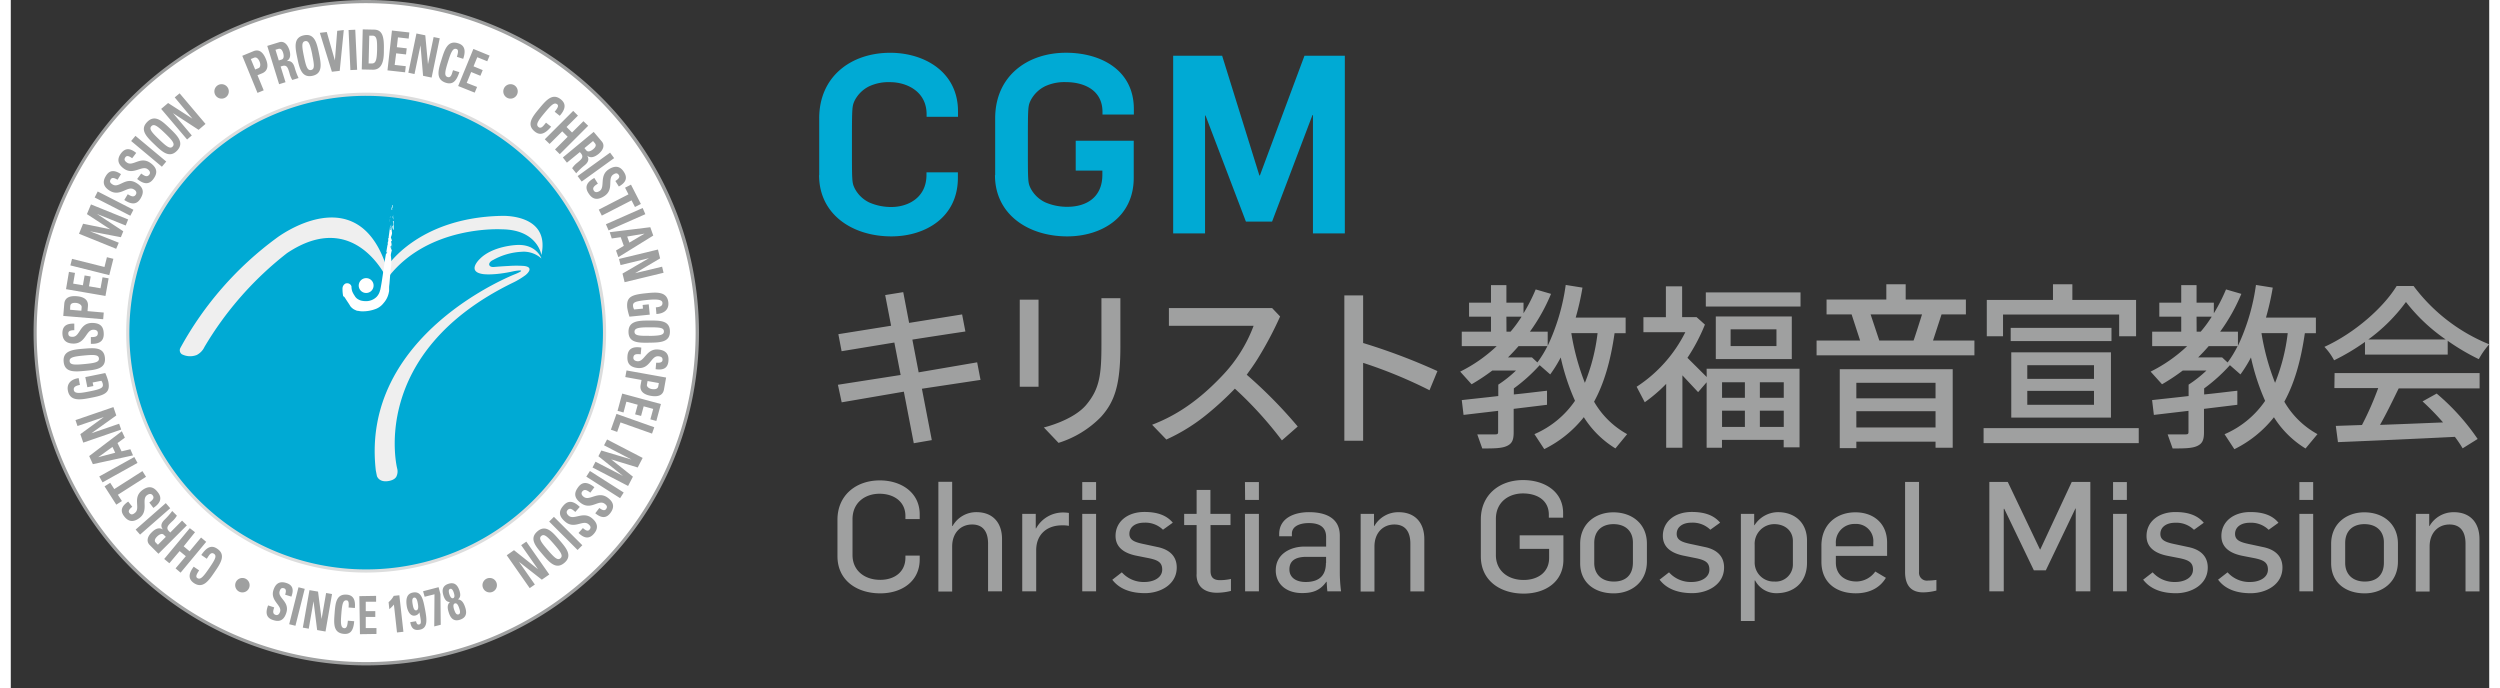 <svg height="688" viewBox="-5.617 0 610.847 169.568" width="2500" xmlns="http://www.w3.org/2000/svg"><rect x="-5.617" y="0" width="610.847" height="169.568" fill="#333333" stroke="none"/><circle cx="81.97" cy="81.97" fill="#fff" r="81.58" transform="matrix(.23 -.973 .973 .23 -16.639 142.92)"/><path d="m82 164a82 82 0 1 1 82-82 82.06 82.06 0 0 1 -82 82zm0-163.22a81.2 81.2 0 1 0 81.17 81.22 81.29 81.29 0 0 0 -81.17-81.22z" fill="#9fa0a0"/><circle cx="81.97" cy="81.98" fill="#00aad4" r="58.75"/><path d="m82 141.12a59.14 59.14 0 1 1 59.11-59.12 59.21 59.21 0 0 1 -59.11 59.12zm0-117.5a58.36 58.36 0 1 0 58.33 58.38 58.42 58.42 0 0 0 -58.33-58.38z" fill="#dcdddd"/><path d="m125.16 63.71s-1.18-3.66-6.22-3.32c0 0-5.78.24-8.91 3.38 0 0-3.45 3.17.73 3.78 0 0 2.57.43 7.69-.73 0 0 3.68-.67.29.73 0 0-38.27 14.71-34.39 48.4l.27 1.36s.46 1.65 2.85 1.25c1.76-.29 2-1.22 2-1.22a2.81 2.81 0 0 0 .14-1.89s-7.26-28.45 28.73-45.87a19.43 19.43 0 0 0 2.92-1.78s2.42-1.91-.37-2.25a26.22 26.22 0 0 0 -3.77 0s-1.73.08-3.63.25c0 0-1.07.14-1.2-.6 0 0-.09-.64 1-1.14a15.93 15.93 0 0 1 6.9-2 6.5 6.5 0 0 1 4.97 1.65z" fill="#efefef"/><path d="m36.19 85.74a82.9 82.9 0 0 1 23.7-27.08s19.91-15.23 27.11 7.19c0 0 7.52-12.14 28.16-12.64 0 0 12.3-.74 10 9.66 0 0-.89-6.27-9.74-6.35 0 0-18.41-1.16-28.32 12.21 0 0-7.89-17.57-24.65-6.33a82.54 82.54 0 0 0 -20.32 23.09 4.29 4.29 0 0 1 -1.91 2 4.46 4.46 0 0 1 -3.69-.19 1.2 1.2 0 0 1 -.34-1.56z" fill="#efefef"/><path d="m87.87 53.34-.06.36a.62.62 0 0 1 .11-.17c.08-.08-.01-.13-.05-.19zm-.12 1.33a1.19 1.19 0 0 0 0-.32.65.65 0 0 0 0 .32zm.12-.49h-.11v.2a.39.39 0 0 1 .11-.2zm0 0 .11-.11a.38.38 0 0 0 -.11.11zm.88.26c0 .07-.23 0-.19.15a3.2 3.2 0 0 1 .09.85c0 .13-.26.3-.22.43 0 .3.29 1.1.33.65v-1.72c0-.6-.12-1-.15-1.5a1.76 1.76 0 0 1 .07-.4l-.18.53c-.05.25.24.57.25 1.01zm-.42-3.75.07.2a1.05 1.05 0 0 0 -.15.86l.15-.11c0-.17-.07-.2-.14-.06a1.86 1.86 0 0 0 .27-1c-.07.03-.15.02-.2.11zm-.5 5.31c-.09.83-.2 1.62-.31 2.39 0 .07.09.11 0 .19a.82.82 0 0 0 -.11.17v.46c0 .07.06 0 .1 0a.57.57 0 0 1 .11-.11l-.11.11a.46.46 0 0 0 -.09.17 1.16 1.16 0 0 1 0 .32.65.65 0 0 1 0-.32v-.25l-.13.76v.17c0 .18 0 .37-.11.47v.14l-.1.58a2.92 2.92 0 0 1 .1.4l-.14.12a.37.37 0 0 1 .1.23 2.94 2.94 0 0 0 .25-.26c.14-.12-.22-.32 0-.45-.25.13.11.33 0 .45a2.94 2.94 0 0 1 -.25.26.83.83 0 0 1 -.19.6.58.58 0 0 1 .19-.6.37.37 0 0 0 -.1-.23l.14-.12a2.92 2.92 0 0 0 -.1-.4c-.06.38-.13.76-.2 1.15-.46 2.5-.7 4.83-1.13 7.43l-.18 1-.1.52-.13.42a3.35 3.35 0 0 1 -.85 1.45 3.71 3.71 0 0 1 -2.74 1 4.46 4.46 0 0 1 -.81-.09 2.21 2.21 0 0 1 -.71-.24 2.25 2.25 0 0 1 -1.1-1 6 6 0 0 1 -.56-1 3.79 3.79 0 0 1 -.22-1.31 1.1 1.1 0 0 0 -.85-.75 1.16 1.16 0 0 0 -.68.08 1.43 1.43 0 0 0 -.68 1.3 9 9 0 0 0 .26 2.22c-.09-.35 0-.48 0-.46s.18.2.35.43c.29.49.8 1.21 1.18 1.82a2 2 0 0 0 .51.64 2.57 2.57 0 0 0 .7.48l.39.18.21.08h.19a6 6 0 0 0 .91.13 9 9 0 0 0 3.73-.68 4.53 4.53 0 0 0 1.71-1.37 5.42 5.42 0 0 0 1.28-2.61l.07-.34v-.88c0-.36.07-.72.1-1.09.12-1.46.21-2.94.43-4.49a12.15 12.15 0 0 0 -.11-2.3c0-.51.21-1 .26-1.46a8.71 8.71 0 0 0 0-1.77v1.72c0 .45-.29-.34-.33-.65 0-.13.27-.3.22-.43a3.13 3.13 0 0 0 -.09-.84c0-.14.22-.09.19-.16 0-.41-.3-.75-.2-1s.13-.36.18-.53a1.91 1.91 0 0 0 .06-.33v-.23a.68.68 0 0 1 -.28.07c0-.1.1-.25.12-.35 0 .1-.1.25-.12.35a.68.68 0 0 0 .28-.07c-.09-.54-.15-1.17-.2-1.75a1.86 1.86 0 0 1 -.27 1c.07-.14.14-.11.14.06l-.14.12a1 1 0 0 1 .14-.87s0-.13-.07-.2.13-.07.2-.09v-.2a2.81 2.81 0 0 0 -.31.64z" fill="#fff"/><path d="m87.42 59.45v-.17l-.11.64c.13-.09.12-.28.11-.47zm-3.62 10.93a1.83 1.83 0 1 1 -1.8-1.83 1.82 1.82 0 0 1 1.8 1.83z" fill="#fff"/><path d="m114.2 144.22a1.78 1.78 0 1 1 -1.77-1.77 1.77 1.77 0 0 1 1.77 1.77zm5.13-121.7a1.78 1.78 0 1 1 -1.77-1.77 1.77 1.77 0 0 1 1.77 1.77zm-69.64 121.7a1.78 1.78 0 1 0 1.78-1.77 1.78 1.78 0 0 0 -1.78 1.77zm-5.13-121.7a1.78 1.78 0 1 0 1.78-1.77 1.78 1.78 0 0 0 -1.78 1.77zm14.44 130.29c-1.87-.6-1.78-2.07-1.2-3.6l1.51.49c-.28.85-.48 1.58.35 1.85.51.16.9-.16 1.09-.77.52-1.61-2.49-2.69-1.63-5.35.45-1.4 1.35-2.34 3.19-1.74 1.47.47 1.93 1.52 1.23 3.36l-1.54-.48c.22-.66.35-1.37-.26-1.57s-.89.08-1.09.7c-.55 1.7 2.54 2.53 1.64 5.34-.72 2.31-2.18 2.14-3.29 1.77zm4 1.04 2.29-9.11 1.54.39-2.29 9.1zm3.36.84 1.64-9.24 2.11.36.87 6.75 1.12-6.41 1.46.26-1.61 9.24-2.06-.36-.89-7.1-1.18 6.76zm7.83-3.49c.19-2.48.37-4.84 3-4.64 1.61.13 2.18 1.28 2 3.29l-1.55-.12c.1-1.25 0-1.73-.52-1.77-.89-.06-1.08 1-1.27 3.36s-.15 3.44.74 3.51c.73.06.79-1.11.87-1.85l1.56.13c-.19 2.5-1.06 3.24-2.54 3.12-2.67-.23-2.48-2.58-2.29-5.03zm6.25 5.11-.15-9.38 4.13-.07v1.45h-2.55v2.31h2.35v1.44h-2.35v2.74h2.64v1.45zm7.06-7.9a4.85 4.85 0 0 0 1.26-1.55l1.39-.15 1 9-1.58.17-.76-6.88a7.62 7.62 0 0 1 -1.13 1.14zm6.77 4.7a1.63 1.63 0 0 0 .22.6.46.46 0 0 0 .49.21c.72-.13.5-.85.12-3a1.47 1.47 0 0 1 -1.09.8c-1.11.2-1.75-.95-2-2.14-.31-1.75-.13-3.25 1.49-3.54 2.14-.39 2.51 1.73 3 4.23.4 2.2.79 4.55-1.32 4.93-1.25.23-2.07-.17-2.34-1.86zm.07-2.68c.62-.11.46-1.16.36-1.71s-.3-1.54-.92-1.43-.44 1.15-.34 1.7.28 1.55.9 1.44zm5.94-3.99.07 7.55-1.6.4.06-7.92-2.43.61-.38-1.36 3.82-1zm2.08 4.62c-.35-1.07-.5-2 .26-2.68-.87 0-1.29-.65-1.59-1.56-.51-1.57-.08-2.51 1.21-2.93s2.19.07 2.71 1.64c.3.92.35 1.7-.36 2.2 1 .1 1.45.93 1.8 2 .53 1.62.06 2.55-1.26 3s-2.24-.05-2.77-1.67zm.11-4.63c.15.45.43 1.15.93 1s.32-.9.17-1.35-.43-1.1-.91-.94-.32.86-.19 1.29zm1.26 4c.16.5.46 1.16 1 1s.38-.88.22-1.37-.48-1.54-1.11-1.34-.28 1.28-.11 1.76zm20.92-123.71c1.67-2 3.26-3.93 5.36-2.18 1.3 1.08 1.08 2.41-.33 4l-1.25-1c.84-1 1-1.51.64-1.82-.72-.6-1.51.17-3.13 2.11s-2.23 2.87-1.51 3.47 1.35-.48 1.87-1.07l1.26 1c-1.69 2-2.89 2.14-4.08 1.15-2.1-1.73-.48-3.67 1.17-5.66zm8.06 5.94 2.81-2.79 1.17 1.13-7 7-1.17-1.17 3.12-3.12-1.34-1.34-3.12 3.11-1.18-1.15 7-7 1.17 1.17-2.81 2.8zm-1.26 7.43-1-1.28 7.6-6.3 2 2.36c.72.87.48 2-.81 3.08-1 .8-2 1.1-2.81.41.19.32.79 1.22-.58 2.35a17.1 17.1 0 0 0 -2.11 2l-1-1.25a5.67 5.67 0 0 1 1.26-1.35c.9-.75 1.73-1.32.92-2.3l-.28-.33zm4.32-3.58.47.57c.42.5 1.17.12 1.66-.28.72-.6.8-1.07.46-1.48l-.47-.56zm-1.68 6.89 8-5.78 1 1.35-8 5.78zm2.63 4.15c-1.09-1.74 0-2.86 1.48-3.69l.88 1.4c-.8.5-1.46 1-1 1.72.3.48.83.47 1.4.11 1.5-.94-.17-3.82 2.32-5.38 1.31-.82 2.67-1 3.74.74.86 1.36.51 2.52-1.29 3.52l-.86-1.36c.63-.4 1.21-.88.86-1.45s-.77-.53-1.35-.16c-1.59 1 .32 3.73-2.31 5.38-2.15 1.35-3.2.24-3.87-.83zm12.96 2.72-1.46.75-.84-1.64-7.33 3.76-.75-1.47 7.32-3.77-.84-1.64 1.46-.75zm-8.62 5 9.06-4 .66 1.52-9.06 4zm.94 1.96 10-1.23.73 2.06-8.6 5.32-.58-1.64 1.92-1.15-.76-2.13-2.21.31zm8.59.35-4.28.72.53 1.49zm-6.3 6.24 9.6-2.32.53 2.18-6.16 3.65 6.65-1.6.36 1.5-9.6 2.32-.52-2.12 6.52-3.8-7 1.7zm9.08 11.93c.92-.08 1.71-.28 1.62-1.16s-1.83-.85-3.74-.66c-3.08.31-3.6.6-3.5 1.54a2.05 2.05 0 0 0 .27.8l2.18-.21-.09-.9 1.51-.15.25 2.54-5 .5a13.18 13.18 0 0 1 -.55-2.19c-.27-2.78 1.12-3.24 4.85-3.61 2.48-.25 5-.4 5.28 2.3.16 1.61-.87 2.73-2.94 2.84zm-1.68 3.25c2.61 0 5.1-.08 5.15 2.65s-2.45 2.77-5.06 2.81-5.11.09-5.15-2.64 2.47-2.82 5.06-2.82zm.06 3.79c2.53-.05 3.63-.18 3.61-1.12s-1.11-1-3.64-1-3.63.18-3.61 1.11 1.11 1.02 3.64.98zm-5.37 4.88c.18-2 1.72-2.29 3.41-2l-.15 1.65c-.94-.09-1.73-.13-1.81.78-.05.56.37.87 1 .93 1.77.16 2.18-3.15 5.11-2.89 1.54.14 2.72.84 2.53 2.85-.14 1.61-1.11 2.33-3.16 2l.14-1.6c.74.06 1.5 0 1.56-.63s-.29-.89-1-.95c-1.87-.17-2 3.17-5.1 2.89-2.48-.25-2.64-1.78-2.53-3.03zm9.52 5.38-.53 2.95c-.27 1.49-1.51 1.87-3.29 1.55-1.1-.2-2.81-.78-2.46-2.69l.22-1.21-4-.72.3-1.63zm-4.57.86-.16.91c-.09.48.51.94 1.16 1.06s1.49.09 1.63-.65l.15-.82zm-6.25 3.09 9.54 2.58-1.13 4.17-1.47-.4.7-2.57-2.35-.64-.64 2.37-1.47-.39.64-2.37-2.79-.75-.71 2.66-1.47-.4zm-1.41 5 9.31 3.3-.55 1.57-7.77-2.76-.82 2.34-1.55-.55zm-2.32 6.31 8.77 4.55-1.22 2.36-6.54-2 5.36 4.26-1.19 2.29-8.77-4.55.74-1.43 6.77 3.51-6.06-4.86.72-1.41 7.44 2.23-6.77-3.51zm-4.23 7.77 8.33 5.31-.89 1.39-8.33-5.3zm-2.9 4c1.21-1.66 2.65-1.07 4 0l-1 1.34c-.76-.56-1.42-1-2-.27-.33.45-.13.94.41 1.33 1.44 1.06 3.5-1.57 5.87.18 1.25.91 1.89 2.12.69 3.74-.95 1.3-2.15 1.42-3.75.1l1-1.3c.6.44 1.26.81 1.66.27s.21-.91-.35-1.32c-1.51-1.11-3.35 1.68-5.85-.16-2.07-1.51-1.43-2.89-.68-3.91zm-3.6 4.49c1.36-1.54 2.74-.83 4 .36l-1.1 1.25c-.7-.63-1.32-1.13-1.92-.45-.37.42-.22.93.29 1.37 1.33 1.18 3.62-1.25 5.82.69 1.16 1 1.7 2.28.36 3.8-1.06 1.21-2.27 1.21-3.75-.24l1.07-1.21c.55.49 1.18.92 1.62.41s.29-.88-.22-1.33c-1.41-1.24-3.49 1.37-5.82-.69-1.97-1.69-1.18-3.01-.35-3.96zm-2.37 2.81 7 7-1.17 1.17-7-7zm1.32 5.68c1.71 2 3.34 3.87 1.27 5.65s-3.7-.1-5.4-2.09-3.34-3.86-1.27-5.65 3.71.13 5.4 2.09zm-2.86 2.47c1.65 1.92 2.46 2.67 3.16 2.06s.09-1.52-1.57-3.44-2.46-2.66-3.16-2.06-.09 1.52 1.57 3.44zm-5.26-2.04 5.66 8.1-1.84 1.28-5.64-4.41 3.92 5.6-1.27.89-5.66-8.1 1.79-1.25 5.91 4.69-4.14-5.93zm-76.84 7.51c-1.47 2.15-2.88 4.21-5.14 2.67-1.39-1-1.29-2.3 0-4l1.34.91c-.74 1.09-.87 1.6-.46 1.88.77.52 1.49-.31 2.92-2.4s2-3.06 1.18-3.59-1.3.6-1.76 1.24l-1.35-.93c1.49-2.18 2.67-2.4 3.94-1.53 2.22 1.52.8 3.59-.67 5.75zm-8.61-5.18-2.53 3-1.27-1.06 6.31-7.59 1.28 1-2.79 3.48 1.46 1.22 2.82-3.39 1.27 1.06-6.31 7.6-1.24-1.06 2.53-3zm.6-7.51 1.18 1.17-7 7-2.16-2.16c-.8-.8-.68-2 .52-3.14.89-.89 1.84-1.28 2.75-.67-.22-.3-.9-1.14.36-2.39a17.23 17.23 0 0 0 1.92-2.18l1.15 1.15a5.57 5.57 0 0 1 -1.23 1.47c-.84.83-1.6 1.48-.71 2.38l.31.3zm-4 4-.52-.52c-.46-.46-1.18 0-1.62.43-.67.67-.7 1.14-.33 1.52l.52.52zm1.08-7.05-7.43 6.5-1.09-1.24 7.43-6.52zm-3.02-3.9c1.25 1.63.29 2.85-1.13 3.82l-1-1.32c.75-.57 1.36-1.08.81-1.8-.34-.45-.87-.39-1.4 0-1.41 1.08.52 3.79-1.81 5.58-1.23.94-2.57 1.22-3.8-.39-1-1.28-.74-2.47 1-3.63l1 1.28c-.58.45-1.12 1-.72 1.51s.82.46 1.36 0c1.49-1.14-.66-3.69 1.8-5.58 1.98-1.48 3.13-.47 3.89.53zm-13.16-1.49 1.39-.88 1 1.55 6.94-4.43.89 1.4-6.94 4.43 1 1.55-1.39.89zm8.12-5.78-8.62 4.79-.81-1.45 8.64-4.79zm-1.11-1.86-9.89 2.17-.91-2 8.05-6.12.74 1.59-1.81 1.32 1 2.05 2.17-.52zm-8.58.46 4.19-1.11-.67-1.44zm5.67-6.82-9.35 3.22-.72-2.09 5.78-4.21-6.48 2.21-.5-1.46 9.35-3.21.71 2.06-6.14 4.39 6.84-2.35zm-10.17-11c-.9.17-1.67.44-1.5 1.3.2 1 1.9.68 3.78.31 3-.59 3.53-.93 3.35-1.86a2.07 2.07 0 0 0 -.35-.77l-2.15.42.18.88-1.49.29-.5-2.5 4.92-1a12 12 0 0 1 .76 2.14c.53 2.73-.82 3.32-4.5 4-2.45.48-4.95.86-5.47-1.79-.32-1.6.61-2.8 2.65-3.1zm1.33-3.48c-2.6.25-5.08.49-5.34-2.23s2.22-3 4.83-3.21 5.08-.48 5.34 2.24-2.25 2.95-4.83 3.2zm-.36-3.77c-2.52.24-3.6.47-3.51 1.4s1.19.94 3.71.7 3.6-.47 3.51-1.39-1.19-.95-3.71-.71zm4.9-5.28c0 2-1.47 2.46-3.18 2.4v-1.66c.95 0 1.74-.06 1.72-1 0-.56-.46-.83-1.13-.81-1.78 0-1.84 3.36-4.78 3.41-1.55 0-2.79-.55-2.82-2.56 0-1.62.86-2.43 2.93-2.36v1.62c-.74 0-1.49.12-1.48.79s.38.85 1.07.84c1.87 0 1.65-3.37 4.76-3.42 2.61-.01 2.88 1.49 2.91 2.75zm-9.98-4.48.25-3c.13-1.51 1.33-2 3.13-1.85 1.11.1 2.87.51 2.7 2.45l-.1 1.22 4 .35-.14 1.65zm4.46-1.28.08-.91c0-.5-.6-.89-1.25-1-.81-.07-1.5 0-1.57.79l-.04.88zm5.94-3.64-9.72-1.67.72-4.27 1.49.26-.45 2.64 2.4.41.42-2.42 1.5.25-.42 2.42 2.84.49.5-2.71 1.5.26zm.94-5.13-9.59-2.4.41-1.61 8 2 .6-2.41 1.59.4zm1.7-6.49-9.16-3.71 1-2.47 6.69 1.37-5.74-3.74 1-2.39 9.16 3.71-.6 1.49-7.07-2.85 6.47 4.27-.59 1.46-7.61-1.46 7.09 2.82zm3.49-8.15-8.79-4.5.75-1.48 8.8 4.51zm2.51-4.24c-1.05 1.76-2.54 1.31-4 .36l.85-1.42c.81.48 1.51.86 2 .08.29-.48.05-1-.53-1.29-1.52-.92-3.33 1.89-5.86.37-1.32-.79-2.07-1.93-1-3.66.83-1.39 2-1.61 3.73-.45l-.85 1.38c-.64-.38-1.33-.68-1.68-.11s-.12.93.47 1.28c1.6 1 3.18-2 5.84-.38 2.2 1.31 1.67 2.76 1.03 3.84zm3.17-4.82c-1.21 1.66-2.65 1.08-4 0l1-1.34c.77.56 1.43 1 2 .26.33-.45.13-.93-.41-1.33-1.44-1.05-3.49 1.58-5.87-.15-1.25-.91-1.9-2.11-.71-3.74 1-1.31 2.15-1.42 3.76-.12l-1 1.31c-.6-.44-1.27-.8-1.66-.26s-.21.91.35 1.31c1.51 1.1 3.34-1.69 5.85.14 2.07 1.51 1.43 2.9.69 3.92zm2.1-3.02-7.58-6.34 1.06-1.27 7.59 6.33zm-1.85-5.52c-1.89-1.81-3.69-3.57-1.78-5.51s3.69-.24 5.57 1.57 3.68 3.54 1.79 5.51-3.72.23-5.58-1.57zm2.62-2.73c-1.83-1.75-2.7-2.42-3.35-1.75s.06 1.52 1.89 3.27 2.7 2.43 3.34 1.76-.06-1.52-1.88-3.28zm5.44 1.54-6.39-7.54 1.71-1.45 6 3.86-4.37-5.25 1.21-1 6.38 7.54-1.7 1.46-6.32-4.12 4.64 5.5zm13.6-20.63 2.75-1.13c1.4-.58 2.39.26 3.07 1.93.43 1 .86 2.78-.93 3.52l-1.14.47 1.53 3.72-1.53.63zm3.18 3.38.85-.35c.45-.18.51-.93.26-1.54s-.73-1.32-1.42-1l-.76.31zm7.48 3.13-1.58.49-2.92-9.44 2.92-.9c1.07-.34 2 .31 2.53 1.92.37 1.21.27 2.22-.69 2.75.36-.06 1.42-.27 1.95 1.43a16.32 16.32 0 0 0 1 2.72l-1.55.48a5.81 5.81 0 0 1 -.69-1.71c-.35-1.13-.56-2.11-1.78-1.73l-.4.12zm-1.66-5.36.7-.22c.63-.19.56-1 .38-1.63-.28-.9-.69-1.15-1.19-1l-.71.21zm4.56-.65c-.53-2.56-1-5 1.63-5.55s3.18 1.88 3.71 4.44 1 5-1.63 5.55-3.2-1.91-3.71-4.44zm3.7-.77c-.52-2.48-.86-3.53-1.77-3.34s-.8 1.29-.29 3.77.86 3.53 1.77 3.34.79-1.25.27-3.77zm1.86-5.39 1.71-.2 2 7 .57-7.3 1.62-.19-1 10.06-1.93.22zm7.53 9.18-.45-9.87 1.65-.08.46 9.88zm3.04-10.03 2.75.06c2.17 0 2.53 1.86 2.46 4.94 0 1.52.07 5-2.75 4.94l-2.7-.06zm1.45 8.4h.8c1 0 1.23-.92 1.29-3.4 0-1.82.08-3.42-1.07-3.45h-.86zm4.65 1.7 1.1-9.82 4.29.48-.17 1.51-2.64-.3-.27 2.42 2.43.28-.17 1.51-2.43-.28-.37 2.86 2.74.31-.17 1.51zm5.14.58 2-9.67 2.18.45.66 7.13 1.39-6.7 1.51.31-2 9.68-2.11-.44-.63-7.51-1.48 7.08zm8.18-3.24c.78-2.49 1.52-4.87 4.13-4 1.6.5 1.9 1.82 1.21 3.82l-1.55-.5c.39-1.26.36-1.78-.11-1.93-.88-.28-1.33.73-2.08 3.14s-1 3.5-.09 3.78 1.07-1 1.33-1.69l1.55.48c-.79 2.52-1.85 3.08-3.32 2.62-2.62-.85-1.85-3.25-1.07-5.72zm4.1 6.52 3.75-9.14 4 1.64-.58 1.4-2.46-1-.92 2.25 2.26.93-.57 1.4-2.27-.93-1.1 2.68 2.55 1-.58 1.4z" fill="#9fa0a0"/><path d="m237 43.16v-14c0-10.38 7.9-16.16 17.48-16.16 8.36 0 16.7 4.11 16.7 13.88v1.34h-7.73v-.61c0-5.71-5-7.37-9-7.37a11.35 11.35 0 0 0 -5.11 1 8 8 0 0 0 -3.62 3.55c-.63 1.4-.66 1.56-.66 10.79s0 9.38.66 10.8a7.88 7.88 0 0 0 3.62 3.49 13.54 13.54 0 0 0 5.42 1.1c4.6 0 8.66-2.21 8.66-7.92v-1h-6.57v-7.37h14.3v9.15c0 9.77-8 14.43-16.39 14.43-9.52 0-17.81-5.34-17.81-15.1m43.92-29.42h12.07l9.18 29.51h.12l10.99-29.51h9.95v43.79h-7.86v-29.17h-.12l-9.95 26.25h-6.45l-9.95-26.13h-.12v29.05h-7.86zm-87.24 29.42v-14c0-10.38 7.93-16.15 17.51-16.15 8.35 0 16.7 4.66 16.7 14.43v1.35h-7.74v-.62c0-5.71-5-7.92-9-7.92a11.29 11.29 0 0 0 -5.11 1 8 8 0 0 0 -3.63 3.55c-.63 1.4-.66 1.56-.66 10.79s0 9.38.66 10.8a7.86 7.86 0 0 0 3.64 3.53 13.48 13.48 0 0 0 5.41 1.1c4 0 8.66-2.21 8.66-7.92v-.62h7.74v1.35c0 9.77-8.05 14.43-16.4 14.43-9.52 0-17.81-5.34-17.81-15.1" fill="#00aad4"/><g fill="#9fa0a0"><path d="m198.13 137.09v-9c0-6 4.54-9.69 10.44-9.69 5.29 0 9.83 3 9.83 8.36v1.17h-3.52v-.75c0-3.6-2.91-5.49-6.39-5.49s-6.65 2.12-6.65 6.28v8.82c0 3.82 2.94 6.12 6.84 6.12 3.44 0 6.2-1.89 6.2-5.48v-.49h3.52v.94c0 5.41-4.42 8.36-9.72 8.36-5.79 0-10.55-3.21-10.55-9.15m24.87-18.35h3.4v10.9h.11a6.67 6.67 0 0 1 5.87-3.41c4.12 0 6.31 2.69 6.31 6.62v12.9h-3.44v-11.75c0-3.22-1.47-4.73-3.93-4.73-2.76 0-4.92 2-4.92 5.45v11.08h-3.4zm20.67 7.91h3.33v3.59h.08a7.55 7.55 0 0 1 6.65-3.93 9.16 9.16 0 0 1 1.44.11v3.18a8.64 8.64 0 0 0 -1.74-.12c-3.55 0-6.28 2.12-6.32 6.06v10.21h-3.44zm14.79-7.83h3.41v4.39h-3.41zm0 7.83h3.41v19.1h-3.41zm7.38 16.26 2.38-1.85a7.19 7.19 0 0 0 5.6 2.38c2.16 0 4.35-1 4.35-3.06 0-1.89-1.21-2.42-3.82-2.91l-2.35-.47c-3.25-.61-5.33-2.12-5.33-4.92 0-3.56 3-5.9 7.11-5.9 3.06 0 5.41.75 7 2.64l-2.42 1.74a6.21 6.21 0 0 0 -4.65-1.74c-2.16 0-3.63 1.06-3.63 2.76s1.58 2.12 4 2.61l2.83.61c3 .6 4.84 2.23 4.84 5.07 0 4.23-4.08 6.32-7.82 6.32-3.26 0-6.21-.88-8.06-3.3m20.78-1.3v-12.18h-3.07v-2.76h3.07v-5.9h3.4v5.9h4.95v2.76h-4.92v11.31c0 1.74.91 2.27 2.38 2.27a12.73 12.73 0 0 0 2.65-.3v2.95a14.23 14.23 0 0 1 -3.48.45c-2.65 0-5-1.21-5-4.5m11.93-22.77h3.44v4.39h-3.4zm0 7.83h3.44v19.1h-3.4zm7.6 13.88c0-4 3.63-5.82 7.08-5.82h5.33v-2.35c0-2.49-1.66-3.44-4.27-3.44-2.16 0-4.17.75-4.17 2.61v.64h-3.13v-.53c0-4 3.79-5.41 7.34-5.41 4 0 7.6 1.36 7.6 5.79v9.27a38.38 38.38 0 0 0 .31 4.46h-3.37c-.08-.49-.15-2-.19-2.38h-.07c-1.63 2.34-3.64 2.8-6 2.8-3.71 0-6.47-2.08-6.47-5.64m12.41-1.78v-1.51h-4.81c-2.26 0-4.23.64-4.23 3.1 0 2.08 1.74 3.1 4 3.1 3.74 0 5-2 5-4.69m8.56-12.1h3.29v3h.08a6.79 6.79 0 0 1 6-3.41c4.13 0 6.32 2.69 6.32 6.62v12.9h-3.44v-11.76c0-3.22-1.47-4.73-3.94-4.73-2.76 0-4.91 2-4.91 5.45v11.08h-3.41zm29.62 10.44v-9.09c0-6 4.54-9.68 10.4-9.68 5.3 0 9.88 2.8 9.88 8.13v1.14h-3.52v-.72c0-3.6-2.91-5.26-6.39-5.26s-6.66 2.12-6.66 6.28v8.93c0 3.82 2.95 6.12 6.84 6.12 3.45 0 6.28-1.85 6.28-5.44v-2.23h-7.26v-3.33h10.78v6c0 5.41-4.38 8.36-9.8 8.36-5.78 0-10.55-3.21-10.55-9.15m24.48 1.64v-4.73c0-5.1 3.89-7.79 8.17-7.79 4.69 0 8.28 2.88 8.28 7.72v4.42c0 5.07-3.86 7.83-8.17 7.83-4.65 0-8.28-2.57-8.28-7.45m13-.15v-4.95c0-2.69-1.74-4.51-4.8-4.51-2.73 0-4.73 1.55-4.73 4.65v4.92c0 2.76 1.81 4.58 4.84 4.58 2.76 0 4.69-1.47 4.69-4.69m6.52 4.27 2.38-1.85a7.19 7.19 0 0 0 5.6 2.38c2.15 0 4.35-1 4.35-3.06 0-1.89-1.21-2.42-3.82-2.91l-2.31-.47c-3.25-.61-5.34-2.12-5.34-4.92 0-3.56 3-5.9 7.12-5.9 3.06 0 5.41.75 7 2.64l-2.42 1.74a6.22 6.22 0 0 0 -4.66-1.74c-2.15 0-3.63 1.06-3.63 2.76s1.59 2.12 4 2.61l2.84.61c3 .6 4.84 2.23 4.84 5.07 0 4.23-4.08 6.32-7.83 6.32-3.25 0-6.2-.88-8.05-3.3m20.02-16.24h3.28v2.8h.08a6.92 6.92 0 0 1 5.79-3.22c4.12 0 7.15 2.57 7.15 7v5.45c0 5.14-3.56 7.52-7.49 7.52a5.85 5.85 0 0 1 -5.3-3.14h-.11v10h-3.4zm12.82 12.29v-5.59c0-2.46-1.86-4.17-4.62-4.17a4.85 4.85 0 0 0 -4.8 5.11v4.2a4.69 4.69 0 0 0 4.88 4.84 4.23 4.23 0 0 0 4.54-4.39m7.03-.49v-3.94c0-5.29 3.75-8.24 8.4-8.24 4.2 0 7.79 2.5 7.79 7.49v3.24h-12.63v1.67c0 2.87 2.08 4.65 5.11 4.65a5.79 5.79 0 0 0 4.61-2.46l2.61 1.55c-1.63 2.76-4.46 3.82-7.42 3.82-4.69 0-8.47-2.53-8.47-7.79m12.79-3.82v-.91a4.22 4.22 0 0 0 -4.5-4.57 4.55 4.55 0 0 0 -4.73 4.86v.64zm7.83 6.29v-22.13h3.44v22.22a1.93 1.93 0 0 0 2.2 2.09 17 17 0 0 0 2.08-.16v2.62a13.56 13.56 0 0 1 -3.26.45c-3.93 0-4.46-3-4.46-5.07m20.77-22.15h4.54l7.94 16.65h.07l7.76-16.65h4.58v26.97h-3.6v-20.43h-.07l-7.3 15.25h-2.95l-7.3-15.17h-.12v20.35h-3.55zm30.49.04h3.4v4.39h-3.4zm0 7.83h3.4v19.1h-3.4zm7.37 16.26 2.39-1.85a7.19 7.19 0 0 0 5.6 2.38c2.15 0 4.34-1 4.34-3.06 0-1.89-1.21-2.42-3.82-2.91l-2.3-.45c-3.26-.61-5.33-2.12-5.33-4.92 0-3.56 3-5.9 7.11-5.9 3.06 0 5.4.75 7 2.64l-2.42 1.74a6.2 6.2 0 0 0 -4.65-1.74c-2.15 0-3.63 1.06-3.63 2.76s1.59 2.12 4 2.61l2.84.61c3 .6 4.84 2.23 4.84 5.07 0 4.23-4.08 6.32-7.83 6.32-3.25 0-6.2-.88-8.06-3.3m18.39 0 2.38-1.85a7.19 7.19 0 0 0 5.6 2.38c2.15 0 4.35-1 4.35-3.06 0-1.89-1.21-2.42-3.83-2.91l-2.3-.45c-3.25-.61-5.34-2.12-5.34-4.92 0-3.56 3-5.9 7.12-5.9 3.06 0 5.41.75 6.95 2.64l-2.42 1.74a6.2 6.2 0 0 0 -4.65-1.74c-2.16 0-3.63 1.06-3.63 2.76s1.59 2.12 4 2.61l2.84.61c3 .6 4.84 2.23 4.84 5.07 0 4.23-4.09 6.32-7.83 6.32-3.25 0-6.2-.88-8-3.3m20-24.09h3.4v4.39h-3.4zm0 7.83h3.4v19.1h-3.4zm7.83 12.14v-4.73c0-5.1 3.9-7.79 8.17-7.79 4.69 0 8.29 2.88 8.29 7.72v4.42c0 5.07-3.86 7.83-8.18 7.83-4.65 0-8.28-2.57-8.28-7.45m13-.15v-4.95c0-2.69-1.75-4.51-4.81-4.51-2.72 0-4.73 1.55-4.73 4.65v4.92c0 2.76 1.82 4.58 4.84 4.58 2.77 0 4.7-1.47 4.7-4.69m7.88-11.99h3.29v3h.08a6.8 6.8 0 0 1 6-3.41c4.12 0 6.31 2.69 6.31 6.62v12.9h-3.44v-11.76c0-3.22-1.48-4.73-3.94-4.73-2.76 0-4.91 2-4.91 5.45v11.08h-3.41zm-12.54-42.38a53.64 53.64 0 0 1 -7.61 4.53 14.66 14.66 0 0 0 -2.39-3.31c7.44-3.39 14.54-9.66 17.8-15h4.18a43.79 43.79 0 0 0 18.64 14.37 19.72 19.72 0 0 0 -2.57 3.66 54.3 54.3 0 0 1 -7.66-4.52v3.4h-20.39zm-7.49 7.67h35.74v3.78h-19.94c-1.43 2.92-3 6.18-4.61 9 4.83-.17 10.23-.39 15.54-.61a63.74 63.74 0 0 0 -5.05-5.18l3.48-1.93a55.06 55.06 0 0 1 10.1 11.19l-3.7 2.31a29.48 29.48 0 0 0 -1.91-2.83c-10.36.52-21.42 1-28.82 1.3l-.53-4 6.45-.22a75.82 75.82 0 0 0 4-9.1h-10.8zm27.38-8.28a43.61 43.61 0 0 1 -9.79-9.23 42.16 42.16 0 0 1 -9.27 9.23zm-82.5 19.26v-16.08h-24.57v16.08zm-20.62-12.92h16.44v3.38h-16.44zm0 6.33h16.44v3.43h-16.44zm-5.98-18.81h28.62v5.36h4.17v-8.96h-15.7v-3.86h-4.78v3.86h-16.31v8.96h4z"/><path d="m487.29 80.81h24.84v3.25h-24.84zm-6.68 24.71h38.24v3.69h-38.24zm74.12-6.52c2.51-4.58 4.08-10.11 5.06-16.88h2.72v-3.84h-12.3a67.84 67.84 0 0 0 1.67-7.39l-4.14-.66a51.62 51.62 0 0 1 -4.44 15v-3.48h-4.39a45.16 45.16 0 0 0 5.23-9.32l-3.78-1.1a43.35 43.35 0 0 1 -3 5.89v-2.63h-4.26v-4.31h-3.78v4.31h-5.4v3.46h5.4v3.7h-7.16v3.56h8.62a37 37 0 0 1 -9 6.28l2.81 3.12a48.94 48.94 0 0 0 5.1-3.38h5.84a30.31 30.31 0 0 1 -4.39 3.47v2.81c-3.39.4-6.51.71-9 1l.44 3.65 8.53-1v5.18c0 .49-.13.62-.75.62h-4.39l1.23 3.47c2.76 0 4.74 0 6.06-.61s1.67-1.54 1.67-3.39v-5.76l8.22-1v-3.47c-2.73.31-5.5.66-8.18.92v-1.49a41 41 0 0 0 6.35-5.73l2.6 2.28a32.6 32.6 0 0 0 2.59-4.18 55.51 55.51 0 0 0 3.49 10.7 23.2 23.2 0 0 1 -10 8.22l2.42 3.69a28.42 28.42 0 0 0 9.75-7.87 24.07 24.07 0 0 0 7.79 7.7l2.94-3.54a21.15 21.15 0 0 1 -8.17-8zm-21.63-20.95h3.74a30.88 30.88 0 0 1 -2.72 3.7h-1zm7.65 11.29-1.36-1.26h-5.89c.88-.88 1.76-1.8 2.59-2.77h7.12a26 26 0 0 1 -2.46 4.03zm8.35-7.24h6.47a47.11 47.11 0 0 1 -3.12 12.26 58.57 58.57 0 0 1 -3.35-12.26zm-164.49 16.9c2.51-4.58 4.08-10.11 5.05-16.88h2.73v-3.84h-12.31a65.57 65.57 0 0 0 1.67-7.39l-4.13-.66a51.62 51.62 0 0 1 -4.44 15v-3.48h-4.39a45.16 45.16 0 0 0 5.21-9.32l-3.78-1.1a43.35 43.35 0 0 1 -3 5.89v-2.63h-4.22v-4.31h-3.8v4.31h-5.4v3.46h5.4v3.7h-7.2v3.56h8.61a36.72 36.72 0 0 1 -9 6.28l2.81 3.12a50 50 0 0 0 5.1-3.38h5.84a29.84 29.84 0 0 1 -4.36 3.47v2.81c-3.38.4-6.5.71-9 1l.44 3.65 8.52-1v5.18c0 .49-.12.62-.74.62h-4.4l1.23 3.47c2.77 0 4.75 0 6.07-.61s1.67-1.54 1.67-3.39v-5.76l8.22-1v-3.47c-2.73.31-5.5.66-8.18.92v-1.49a41 41 0 0 0 6.37-5.73l2.6 2.28a32.6 32.6 0 0 0 2.59-4.18 54.83 54.83 0 0 0 3.52 10.68 23.26 23.26 0 0 1 -10 8.22l2.42 3.69a28.51 28.51 0 0 0 9.75-7.87 24.07 24.07 0 0 0 7.79 7.7l2.89-3.52a21.15 21.15 0 0 1 -8.15-8zm-21.61-20.95h3.74a30.88 30.88 0 0 1 -2.72 3.7h-1zm7.65 11.29-1.36-1.26h-5.89c.88-.88 1.76-1.8 2.59-2.77h7.12a26 26 0 0 1 -2.48 4.03zm8.35-7.24h6.47a46.7 46.7 0 0 1 -3.13 12.26 59.19 59.19 0 0 1 -3.34-12.26zm-51.31 2.44v-11.74h-4.63v35.82h4.63v-19.19a115.39 115.39 0 0 1 16.36 6.75l1.95-4.72a149.65 149.65 0 0 0 -18.31-6.92zm-94.3 9.09-.83-4.33-14.42 2.47-1.55-8.07c3.81-.6 10.42-1.61 13.07-2l-.81-4.21-13.06 2.09-1.45-7.58-4.45.72 1.46 7.56-13 2.08.8 4.2 13-2.14 1.55 8-15.46 2.41.93 4.33 15.32-2.63 2.45 12.71 4.44-.77-2.44-12.66zm9.67-19.78h4.63v21.46h-4.63zm5.94 31.5 3.62 3.8a25 25 0 0 0 10.44-6.38c3.52-3.88 4.8-8.19 4.8-17.46v-11.81h-4.67v11.55c0 7.43-.51 10.77-3.62 14.58-3.23 4-10.57 5.72-10.57 5.72zm56.25-29.43h-25.43v4.37h20.88a36 36 0 0 1 -7.7 12.27c-7.08 7.51-13 10.45-17.32 12.13l3.51 3.64a45.5 45.5 0 0 0 10.15-6.33 77 77 0 0 0 6.74-6.21 94 94 0 0 1 11.59 12.75l3.9-3.42a113.91 113.91 0 0 0 -12.57-12.76c.81-1.13 1.75-2.41 2.63-3.83a88.52 88.52 0 0 0 5.6-10.53zm106.9-3.85h23.34v3.47h-23.34zm2.46 5.93v10.5h18.73v-10.5zm14.95 7.29h-11.3v-4.12h11.3z"/><path d="m412.37 92.92-4.75-4.73a45.22 45.22 0 0 0 4.31-8.19l-2.05-1.83h-3.57v-7.6h-4v7.61h-5.54v3.69h10.33a34.28 34.28 0 0 1 -12 13.45l2 3.82a37.43 37.43 0 0 0 5.28-4.53v15.74h4v-17.84l3.87 4.14 2.1-2.43v16.13h3.78v-1.93h15.21v1.84h3.91v-19.38h-22.9zm13.1 1.3h5.89v3.83h-5.89zm0 7h5.89v4h-5.89zm-9.32-7h5.63v3.83h-5.63zm0 7h5.63v4h-5.63zm54.1-23.74h6v-3.65h-14.84v-3.77h-4.77v3.77h-14.73v3.65h6.17l2.1 6.45h-10.73v3.65h38.9v-3.65h-10.2zm-6.9 6.45h-8.44l-2.15-6.45h12.68c-.14.46-1.94 6.16-2.09 6.45zm-18.19 26.51h4.09v-1.58h19.52v1.49h4.23v-19.35h-27.84zm4.09-16.09h19.52v3.83h-19.52zm0 7h19.52v4h-19.52z"/></g></svg>